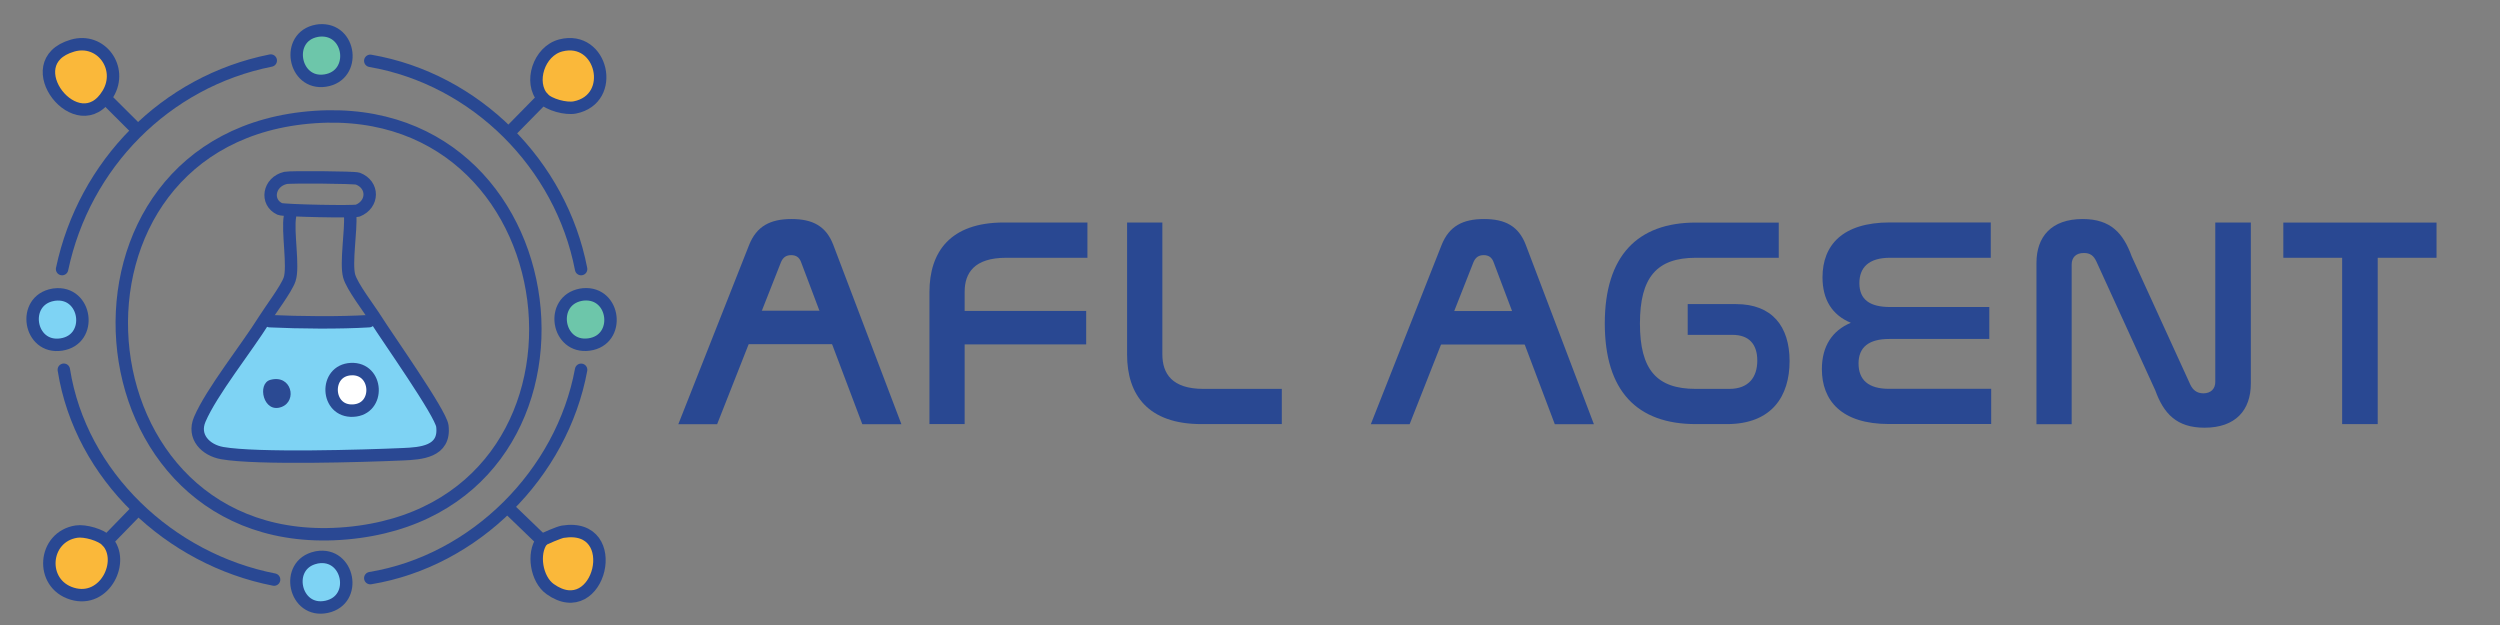 <?xml version="1.0" encoding="UTF-8"?>
<svg id="logo_text_large_light" xmlns="http://www.w3.org/2000/svg" viewBox="0 0 360 90"><rect x="0" y="0" width="360" height="90" fill="#808080" stroke="none"/>
  <defs>
    <style>
      .cls-1 {
        stroke: #284993;
      }

      .cls-1, .cls-2 {
        fill: #6dc6aa;
      }

      .cls-1, .cls-2, .cls-3, .cls-4, .cls-5, .cls-6, .cls-7, .cls-8, .cls-9 {
        stroke-linecap: round;
        stroke-linejoin: round;
        stroke-width: 1.79px;
      }

      .cls-2, .cls-6 {
        stroke: #294993;
      }

      .cls-10, .cls-6 {
        fill: #7ed3f4;
      }

      .cls-11 {
        fill: #294892;
      }

      .cls-12 {
        fill: #2b4a93;
      }

      .cls-3 {
        stroke: #2a4893;
      }

      .cls-3, .cls-4, .cls-7 {
        fill: none;
      }

      .cls-4, .cls-9 {
        stroke: #294892;
      }

      .cls-5, .cls-7 {
        stroke: #294893;
      }

      .cls-5, .cls-9 {
        fill: #fab83a;
      }

      .cls-8 {
        fill: #fff;
        stroke: #2a4a94;
      }
    </style>
  </defs>
  <g id="Generative_Object" data-name="Generative Object">
    <g>
      <path class="cls-9" d="M81.03,76.57c8.94-1.44,5.34,13.37-1.82,8.25-1.98-1.42-2.55-5.15-1.16-6.99.17-.23,2.52-1.19,2.98-1.26Z"/>
      <path class="cls-5" d="M11.01,76.55c1.23-.19,3.57.47,4.4,1.36,2.65,2.83-.27,9.01-5.01,7.58s-4.21-8.19.61-8.94Z"/>
      <path class="cls-9" d="M80.75,6.54c6-1.54,8.11,7.71,2.04,8.93-1.29.26-3.73-.39-4.59-1.33-2.04-2.23-.63-6.78,2.55-7.6Z"/>
      <path class="cls-9" d="M10.44,6.57c4.11-1.2,7.34,3.23,5.11,6.94-4.27,7.11-13.48-4.51-5.11-6.94Z"/>
      <path class="cls-1" d="M45.64,4.43c.12-.02.24-.04.36-.05,4.58-.36,5.42,6.51.84,7.22s-5.84-6.33-1.2-7.17Z"/>
      <path class="cls-6" d="M7.65,42.45c.06-.01.12-.02.18-.03,4.66-.59,5.67,6.48,1,7.19-4.68.71-5.81-6.34-1.18-7.16Z"/>
      <path class="cls-6" d="M45.49,80.29c.06-.01.12-.03.19-.04,4.57-.76,5.93,6.14,1.36,7.13-4.68,1.01-6.18-6.09-1.54-7.09Z"/>
      <path class="cls-2" d="M83.65,42.44c.12-.02.24-.04.36-.05,4.63-.4,5.44,6.59.81,7.22-4.64.63-5.74-6.31-1.17-7.17Z"/>
      <g>
        <path class="cls-10" d="M38.02,46.1c.25.22.54.13.82.15,4.31.2,10.01.26,14.29,0,.36-.02.73.11,1.02-.2,1.59,2.54,9.31,13.44,9.54,15.31.46,3.74-3.13,3.95-5.69,4.06-5.67.25-21,.71-25.99-.16-2.43-.42-4.32-2.38-3.25-4.87,1.7-3.97,6.74-10.26,9.25-14.28Z"/>
        <path class="cls-12" d="M38.93,54.7c3.03-.83,3.93,3.02,1.62,3.9-2.63,1.01-3.58-3.37-1.62-3.9Z"/>
        <path class="cls-8" d="M50.55,53.15c3.92-.19,4.24,5.79.3,5.98-3.95.2-4.2-5.79-.3-5.98Z"/>
      </g>
    </g>
    <g>
      <path class="cls-7" d="M9.19,53.24c2.42,15.3,15.3,27.31,30.28,30.22"/>
      <path class="cls-3" d="M45.34,16.85c38.55-2.61,44.27,56.43,4.55,59.94-39.89,3.52-44.6-57.22-4.55-59.94Z"/>
      <line class="cls-4" x1="73.58" y1="73.52" x2="78.05" y2="77.83"/>
      <path class="cls-4" d="M83.68,53.25c-2.76,14.97-15.3,27.52-30.36,30"/>
      <path class="cls-4" d="M53.32,8.76c15.17,2.61,27.46,14.91,30.36,29.99"/>
      <line class="cls-4" x1="15.71" y1="14.67" x2="19.26" y2="18.21"/>
      <line class="cls-4" x1="78.2" y1="14.13" x2="73.75" y2="18.66"/>
      <line class="cls-7" x1="19.37" y1="73.84" x2="15.41" y2="77.91"/>
      <path class="cls-3" d="M51.52,30.33c2.26-.91,2.32-3.73,0-4.61-.49-.18-9.76-.25-10.4-.1-2.46.58-2.92,3.52-.81,4.48.51.23,10.69.44,11.21.23Z"/>
      <path class="cls-4" d="M38.99,8.72c-15.17,3.02-26.87,14.95-30.05,30.03"/>
      <path class="cls-3" d="M38.85,46.25c4.31.2,10.01.26,14.29,0"/>
      <path class="cls-3" d="M50.42,30.98c.17,2.15-.65,6.9-.14,8.77.42,1.53,2.9,4.73,3.88,6.29,1.59,2.54,9.31,13.44,9.54,15.31.46,3.74-3.13,3.95-5.69,4.06-5.67.25-21,.71-25.99-.16-2.43-.42-4.32-2.38-3.25-4.87,1.7-3.97,6.74-10.26,9.25-14.28.93-1.49,3.21-4.49,3.68-5.86.63-1.82-.34-6.92.06-9.1"/>
    </g>
  </g>
  <path class="cls-11" d="M103.27,61.08h-5.59l10.19-25.8c1.08-2.71,3.05-3.74,6.11-3.74s4.99,1.03,6.02,3.74l9.8,25.8h-5.63l-8.82-23.35c-.26-.69-.73-.99-1.42-.99s-1.16.3-1.46.99l-9.2,23.35Z"/>
  <path class="cls-11" d="M156.59,32.05v5.07h-11.7c-4.6,0-5.98,2.19-5.98,4.9v2.75h17.5v4.82h-17.5v11.48h-5.07v-19.01c0-5.8,3.01-10.02,10.71-10.02h12.04Z"/>
  <path class="cls-11" d="M167.38,32.05v18.96c0,2.79,1.38,4.99,5.93,4.99h11.27v5.07h-11.57c-7.7,0-10.71-4.21-10.71-10.02v-19.01h5.07Z"/>
  <path class="cls-11" d="M202.99,61.08h-5.59l10.19-25.8c1.08-2.71,3.05-3.74,6.11-3.74s4.99,1.03,6.02,3.74l9.8,25.8h-5.63l-8.82-23.35c-.26-.69-.73-.99-1.42-.99s-1.16.3-1.46.99l-9.2,23.35Z"/>
  <path class="cls-11" d="M256.14,32.05v5.07h-11.95c-5.59,0-8.04,2.79-8.04,9.46s2.41,9.42,8.04,9.42h4.82c2.84,0,4.04-1.72,4.04-4.08s-1.2-3.7-3.57-3.7h-6.45v-4.43h6.97c5.16,0,7.7,3.18,7.7,8.21s-2.54,9.07-9.03,9.07h-4.47c-8.47,0-13.11-4.77-13.11-14.49s4.69-14.53,13.11-14.53h11.95Z"/>
  <path class="cls-11" d="M286.67,32.05v5.07h-14.53c-3.05,0-4.39,1.42-4.39,3.65,0,2.37,1.5,3.44,4.43,3.44h14.28v4.6h-14.4c-2.92,0-4.43,1.16-4.43,3.53s1.42,3.65,4.39,3.65h14.71v5.07h-14.71c-6.88,0-9.67-3.4-9.67-7.91,0-3.31,1.5-5.55,4.17-6.67-2.71-1.12-4.08-3.35-4.08-6.54,0-4.64,2.88-7.91,9.72-7.91h14.53Z"/>
  <path class="cls-11" d="M298.32,61.08h-5.07v-23.22c0-3.78,2.15-6.32,6.66-6.32,4.04,0,5.85,2.06,7.05,5.37l8.47,18.53c.34.69.9,1.2,1.85,1.2,1.08,0,1.72-.65,1.72-1.63v-22.96h5.12v23.18c0,3.83-2.19,6.36-6.67,6.36-4.04,0-5.89-2.06-7.09-5.38l-8.47-18.53c-.39-.86-.9-1.25-1.81-1.25-1.16,0-1.76.65-1.76,1.68v22.96Z"/>
  <path class="cls-11" d="M350.86,32.05v5.07h-8.47v23.95h-5.12v-23.95h-8.47v-5.07h22.06Z"/>
  <path class="cls-11" d="M104.43,44.74,104.43,49.56,104.43,44.74h17.5v4.82h-17.5"/>
  <path class="cls-11" d="M205.07,44.79,205.07,49.6,205.07,44.79h17.5v4.82h-17.5"/>
</svg>